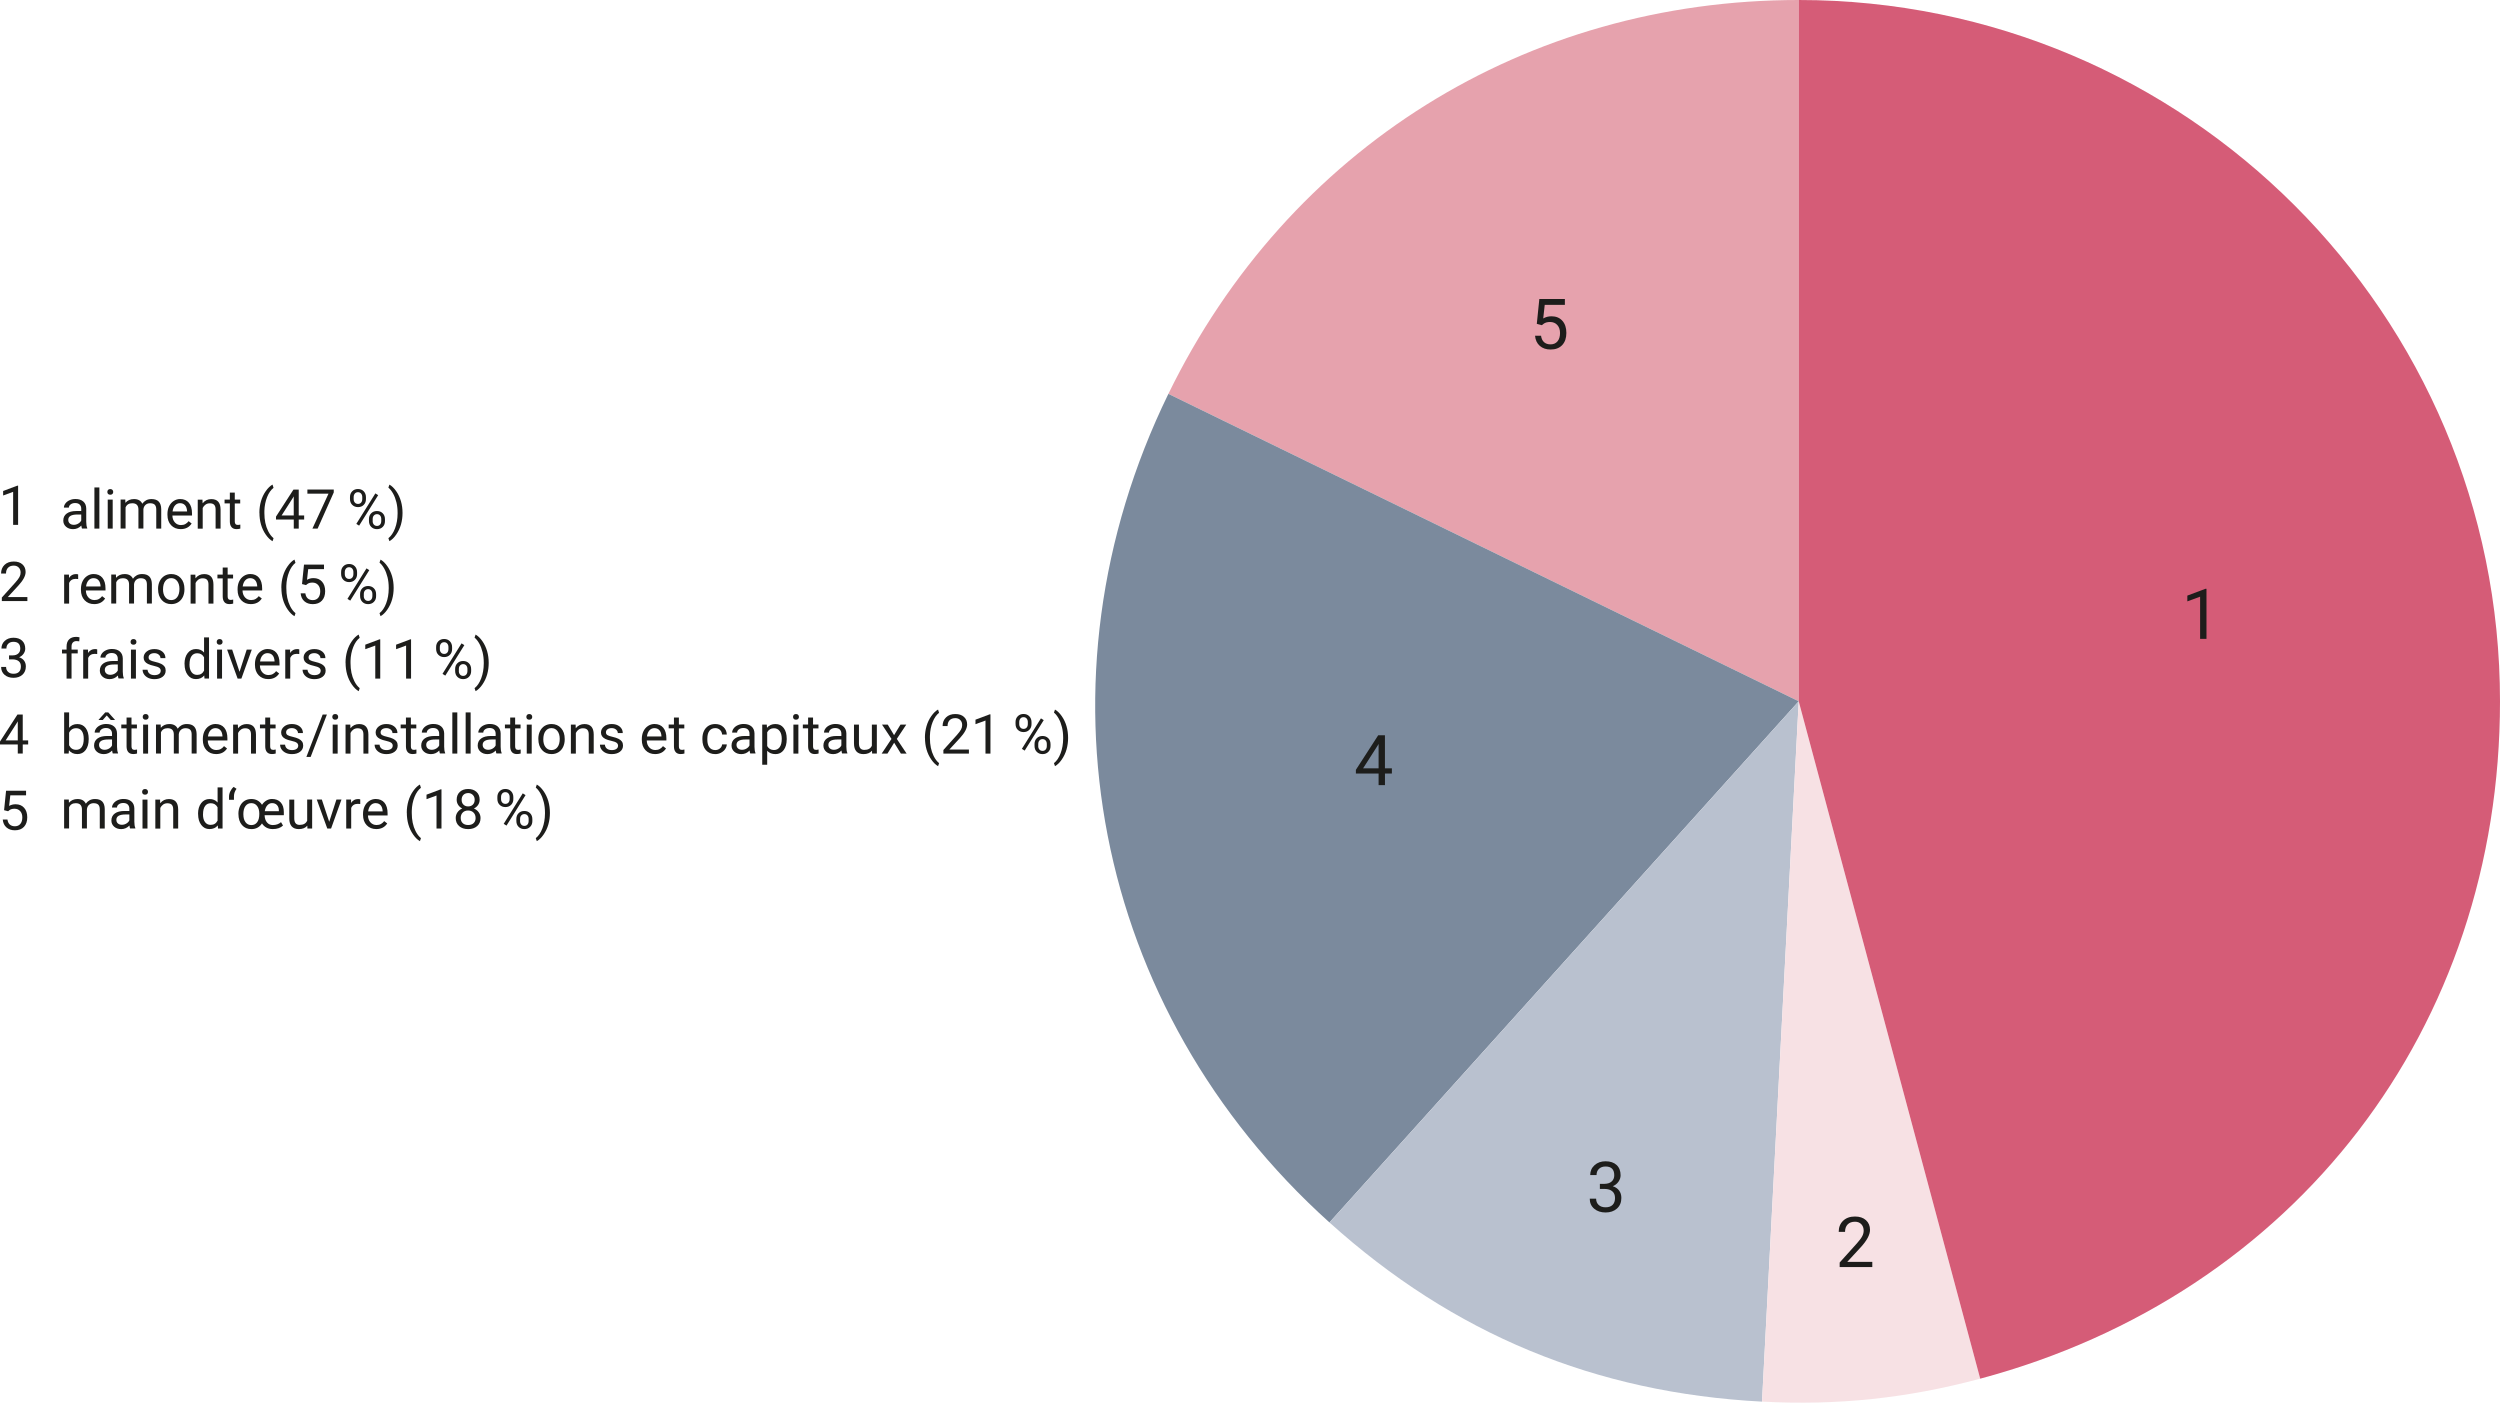<?xml version="1.0" encoding="UTF-8"?>
<svg id="Ebene_1" xmlns="http://www.w3.org/2000/svg" viewBox="0 0 820.13 460.15">
  <defs>
    <style>
      .cls-1 {
        fill: #b9c1cf;
      }

      .cls-2 {
        fill: #1d1d1b;
      }

      .cls-3 {
        fill: #7b8a9d;
      }

      .cls-4 {
        fill: #f7e1e4;
      }

      .cls-5 {
        fill: none;
      }

      .cls-6 {
        fill: #e6a2ad;
      }

      .cls-7 {
        fill: #d55c77;
      }
    </style>
  </defs>
  <g>
    <path class="cls-6" d="M590.07,230.06l-206.78-100.85C422.56,48.7,500.49,0,590.07,0v230.06Z"/>
    <path class="cls-3" d="M590.07,230.06l-153.94,170.97c-77.71-69.97-98.68-177.83-52.84-271.82l206.78,100.85Z"/>
    <path class="cls-1" d="M590.07,230.06l-12.04,229.75c-54.69-2.87-101.2-22.13-141.9-58.78l153.94-170.97Z"/>
    <path class="cls-4" d="M590.07,230.06l59.54,222.22c-24.06,6.45-46.72,8.83-71.58,7.52l12.04-229.75Z"/>
    <path class="cls-7" d="M590.07,230.06V0c127.06,0,230.06,103,230.06,230.06,0,107.11-67.06,194.5-170.52,222.22l-59.54-222.22Z"/>
  </g>
  <path class="cls-2" d="M5.94,172.19h-1.63v-10.84l-3.28,1.2v-1.48l4.66-1.75h.25v12.86Z"/>
  <path class="cls-2" d="M8.98,197.19H.6v-1.17l4.43-4.92c.66-.74,1.11-1.35,1.36-1.82.25-.46.37-.95.37-1.45,0-.67-.2-1.22-.61-1.64s-.94-.64-1.62-.64c-.81,0-1.44.23-1.89.69-.45.46-.67,1.1-.67,1.92H.35c0-1.18.38-2.13,1.14-2.86s1.77-1.09,3.05-1.09c1.19,0,2.13.31,2.82.94.69.62,1.04,1.46,1.04,2.49,0,1.26-.8,2.76-2.41,4.5l-3.43,3.72h6.42v1.33Z"/>
  <path class="cls-2" d="M2.96,215h1.22c.77-.01,1.37-.21,1.81-.61s.66-.92.66-1.59c0-1.5-.75-2.25-2.24-2.25-.7,0-1.26.2-1.68.6-.42.4-.63.93-.63,1.6H.47c0-1.01.37-1.86,1.11-2.53.74-.67,1.68-1.01,2.83-1.01,1.21,0,2.15.32,2.84.96s1.03,1.53,1.03,2.66c0,.56-.18,1.1-.54,1.62s-.85.91-1.47,1.17c.7.22,1.25.59,1.63,1.11s.58,1.15.58,1.89c0,1.15-.38,2.06-1.12,2.73s-1.73,1.01-2.93,1.01-2.18-.33-2.93-.98-1.13-1.51-1.13-2.58h1.63c0,.67.22,1.21.66,1.62s1.03.61,1.77.61c.79,0,1.39-.21,1.8-.62s.62-1,.62-1.77-.23-1.32-.69-1.71-1.12-.6-1.98-.62h-1.22v-1.33Z"/>
  <path class="cls-2" d="M7.46,242.9h1.78v1.33h-1.78v2.97h-1.63v-2.97H0v-.96l5.73-8.87h1.73v8.5ZM1.85,242.9h3.98v-6.28l-.19.35-3.79,5.92Z"/>
  <path class="cls-2" d="M1.34,265.78l.65-6.38h6.56v1.5H3.38l-.39,3.49c.63-.37,1.34-.55,2.14-.55,1.17,0,2.09.39,2.78,1.16.69.77,1.03,1.81,1.03,3.12s-.36,2.36-1.07,3.12c-.71.76-1.71,1.14-2.98,1.14-1.13,0-2.05-.31-2.77-.94s-1.12-1.49-1.22-2.6h1.54c.1.73.36,1.29.78,1.66s.98.56,1.67.56c.76,0,1.35-.26,1.78-.77s.65-1.23.65-2.14c0-.86-.23-1.54-.7-2.06-.47-.52-1.09-.78-1.86-.78-.71,0-1.27.16-1.67.47l-.43.35-1.3-.33Z"/>
  <path class="cls-2" d="M723.84,209.59h-2.09v-13.85l-4.19,1.54v-1.89l5.95-2.24h.33v16.43Z"/>
  <path class="cls-2" d="M614.22,415.66h-10.71v-1.49l5.66-6.29c.84-.95,1.42-1.72,1.73-2.32.32-.6.48-1.21.48-1.85,0-.85-.26-1.55-.77-2.1-.52-.55-1.21-.82-2.07-.82-1.03,0-1.84.29-2.41.88-.57.59-.86,1.41-.86,2.45h-2.08c0-1.5.48-2.72,1.45-3.65.97-.93,2.27-1.39,3.89-1.39,1.52,0,2.72.4,3.6,1.2.88.8,1.33,1.86,1.33,3.18,0,1.61-1.03,3.53-3.08,5.75l-4.38,4.75h8.21v1.7Z"/>
  <path class="cls-2" d="M524.85,388.36h1.56c.98-.02,1.75-.27,2.31-.78.56-.5.84-1.18.84-2.03,0-1.92-.95-2.88-2.86-2.88-.9,0-1.62.26-2.15.77-.54.51-.8,1.19-.8,2.04h-2.08c0-1.3.47-2.37,1.42-3.23.95-.86,2.15-1.29,3.61-1.29,1.54,0,2.75.41,3.63,1.22.88.82,1.31,1.95,1.31,3.4,0,.71-.23,1.4-.69,2.07-.46.67-1.09,1.16-1.88,1.49.9.29,1.59.76,2.08,1.42.49.66.74,1.46.74,2.42,0,1.47-.48,2.63-1.44,3.49-.96.86-2.21,1.29-3.74,1.29s-2.78-.42-3.75-1.25-1.44-1.93-1.44-3.29h2.09c0,.86.28,1.55.84,2.07.56.52,1.31.77,2.26.77,1,0,1.77-.26,2.3-.79.53-.52.8-1.28.8-2.26s-.29-1.68-.88-2.19c-.58-.51-1.43-.77-2.53-.79h-1.56v-1.7Z"/>
  <path class="cls-2" d="M454.34,252.06h2.27v1.7h-2.27v3.8h-2.09v-3.8h-7.45v-1.22l7.32-11.33h2.21v10.86ZM447.16,252.06h5.09v-8.02l-.25.45-4.84,7.57Z"/>
  <path class="cls-2" d="M504.15,106.24l.83-8.15h8.38v1.92h-6.61l-.49,4.46c.8-.47,1.71-.71,2.73-.71,1.49,0,2.67.49,3.55,1.48.88.98,1.31,2.31,1.31,3.99s-.46,3.01-1.37,3.98c-.91.97-2.18,1.45-3.81,1.45-1.45,0-2.62-.4-3.54-1.2-.91-.8-1.43-1.91-1.56-3.32h1.97c.13.94.46,1.64,1,2.12s1.25.71,2.13.71c.97,0,1.72-.33,2.27-.99.55-.66.83-1.57.83-2.73,0-1.09-.3-1.97-.89-2.63-.6-.66-1.39-.99-2.38-.99-.91,0-1.62.2-2.13.6l-.55.45-1.66-.43Z"/>
  <g>
    <rect class="cls-5" x="19.81" y="159.91" width="338.38" height="148.88"/>
    <path class="cls-2" d="M26.91,173.41c-.09-.19-.17-.52-.23-1-.76.79-1.66,1.18-2.71,1.18-.94,0-1.71-.27-2.31-.8s-.9-1.2-.9-2.02c0-.99.38-1.76,1.13-2.31s1.81-.82,3.18-.82h1.58v-.75c0-.57-.17-1.02-.51-1.36s-.84-.51-1.5-.51c-.58,0-1.07.15-1.46.44s-.59.65-.59,1.06h-1.63c0-.47.17-.93.51-1.38s.79-.79,1.37-1.05,1.21-.39,1.9-.39c1.1,0,1.95.27,2.58.82s.94,1.3.97,2.26v4.38c0,.87.11,1.57.33,2.08v.14h-1.71ZM24.21,172.17c.51,0,.99-.13,1.45-.4s.79-.61.99-1.03v-1.95h-1.27c-1.99,0-2.99.58-2.99,1.75,0,.51.17.91.51,1.2s.78.43,1.31.43Z"/>
    <path class="cls-2" d="M32.6,173.41h-1.63v-13.5h1.63v13.5Z"/>
    <path class="cls-2" d="M35.21,161.38c0-.26.08-.49.24-.67s.4-.27.72-.27.56.09.72.27.25.4.25.67-.08.48-.25.66-.4.26-.72.26-.56-.09-.72-.26-.24-.4-.24-.66ZM36.97,173.41h-1.63v-9.51h1.63v9.51Z"/>
    <path class="cls-2" d="M41.1,163.9l.04,1.05c.7-.82,1.64-1.23,2.82-1.23,1.33,0,2.24.51,2.72,1.53.32-.46.73-.83,1.23-1.11s1.11-.42,1.8-.42c2.09,0,3.15,1.1,3.18,3.31v6.37h-1.63v-6.28c0-.68-.16-1.19-.47-1.52s-.83-.51-1.56-.51c-.6,0-1.1.18-1.5.54s-.63.85-.69,1.45v6.31h-1.63v-6.23c0-1.38-.68-2.07-2.03-2.07-1.07,0-1.8.45-2.19,1.36v6.94h-1.63v-9.51h1.54Z"/>
    <path class="cls-2" d="M59.29,173.58c-1.29,0-2.34-.42-3.15-1.27s-1.21-1.98-1.21-3.4v-.3c0-.94.18-1.79.54-2.53s.86-1.32,1.51-1.74,1.35-.63,2.1-.63c1.24,0,2.2.41,2.88,1.22s1.03,1.98,1.03,3.5v.68h-6.44c.02.94.3,1.69.82,2.27s1.19.87,2,.87c.57,0,1.06-.12,1.46-.35s.75-.54,1.05-.93l.99.77c-.8,1.22-1.99,1.84-3.59,1.84ZM59.09,165.06c-.66,0-1.21.24-1.65.72s-.72,1.15-.83,2.01h4.76v-.12c-.05-.83-.27-1.47-.67-1.92s-.94-.68-1.62-.68Z"/>
    <path class="cls-2" d="M66.42,163.9l.05,1.2c.73-.91,1.68-1.37,2.85-1.37,2.01,0,3.02,1.13,3.04,3.4v6.28h-1.63v-6.29c0-.69-.16-1.19-.47-1.52s-.79-.49-1.44-.49c-.53,0-.99.14-1.39.42s-.71.65-.93,1.11v6.78h-1.63v-9.51h1.54Z"/>
    <path class="cls-2" d="M77.02,161.6v2.3h1.78v1.26h-1.78v5.9c0,.38.08.67.24.86.16.19.43.29.81.29.19,0,.45-.04.77-.11v1.31c-.43.12-.84.17-1.25.17-.73,0-1.27-.22-1.64-.66s-.55-1.06-.55-1.87v-5.9h-1.73v-1.26h1.73v-2.3h1.63Z"/>
    <path class="cls-2" d="M85.09,168.21c0-1.32.18-2.6.53-3.81s.88-2.33,1.59-3.32,1.43-1.7,2.19-2.11l.33,1.07c-.86.66-1.56,1.66-2.1,3.01s-.85,2.86-.9,4.53v.75c0,2.26.4,4.22,1.23,5.89.5,1,1.09,1.78,1.78,2.34l-.33.99c-.78-.43-1.52-1.16-2.23-2.18-1.38-1.99-2.07-4.37-2.07-7.15Z"/>
    <path class="cls-2" d="M98,169.11h1.78v1.33h-1.78v2.97h-1.63v-2.97h-5.83v-.96l5.73-8.87h1.73v8.5ZM92.38,169.11h3.98v-6.28l-.19.35-3.79,5.92Z"/>
    <path class="cls-2" d="M109.5,161.52l-5.3,11.88h-1.71l5.28-11.46h-6.93v-1.34h8.65v.91Z"/>
    <path class="cls-2" d="M114.81,163.07c0-.77.24-1.4.73-1.9s1.12-.75,1.89-.75,1.41.25,1.89.75.73,1.15.73,1.95v.62c0,.77-.24,1.4-.73,1.89s-1.11.73-1.87.73-1.39-.24-1.89-.73-.75-1.14-.75-1.96v-.62ZM116.02,163.74c0,.46.13.84.39,1.13.26.3.6.44,1.04.44s.75-.14,1.01-.43c.25-.29.38-.68.38-1.18v-.64c0-.46-.13-.84-.38-1.14-.25-.3-.59-.45-1.03-.45s-.78.15-1.03.45c-.25.3-.38.69-.38,1.17v.64ZM117.81,172.44l-.92-.58,6.25-10,.92.58-6.25,10ZM121.04,170.27c0-.77.24-1.4.73-1.89s1.12-.74,1.89-.74,1.4.25,1.89.74.74,1.15.74,1.96v.62c0,.77-.24,1.4-.73,1.89s-1.11.74-1.88.74-1.39-.24-1.89-.73-.75-1.14-.75-1.96v-.63ZM122.25,170.95c0,.46.13.84.39,1.14.26.3.6.44,1.04.44s.76-.15,1.01-.44.38-.69.38-1.19v-.65c0-.46-.13-.84-.38-1.14-.25-.29-.6-.44-1.02-.44s-.75.15-1.02.44-.39.68-.39,1.18v.65Z"/>
    <path class="cls-2" d="M132.05,168.3c0,1.31-.17,2.56-.51,3.76s-.87,2.3-1.57,3.32-1.45,1.73-2.22,2.16l-.34-.99c.9-.69,1.63-1.77,2.18-3.22s.83-3.07.84-4.85v-.28c0-1.23-.13-2.37-.39-3.43s-.62-2.01-1.08-2.84-.98-1.49-1.55-1.96l.34-.99c.77.43,1.51,1.14,2.21,2.14s1.22,2.11,1.57,3.31.52,2.5.52,3.88Z"/>
    <path class="cls-2" d="M25.64,189.96c-.25-.04-.51-.06-.8-.06-1.07,0-1.79.45-2.17,1.36v6.75h-1.63v-9.51h1.58l.03,1.1c.53-.85,1.29-1.27,2.27-1.27.32,0,.56.04.72.12v1.51Z"/>
    <path class="cls-2" d="M30.91,198.18c-1.29,0-2.34-.42-3.15-1.27s-1.21-1.98-1.21-3.4v-.3c0-.94.18-1.79.54-2.53s.86-1.32,1.51-1.74,1.35-.63,2.1-.63c1.24,0,2.2.41,2.88,1.22s1.03,1.98,1.03,3.5v.68h-6.44c.02.94.3,1.69.82,2.27s1.19.87,2,.87c.57,0,1.06-.12,1.46-.35s.75-.54,1.05-.93l.99.77c-.8,1.22-1.99,1.84-3.59,1.84ZM30.71,189.66c-.66,0-1.21.24-1.65.72s-.72,1.15-.83,2.01h4.76v-.12c-.05-.83-.27-1.47-.67-1.92s-.94-.68-1.62-.68Z"/>
    <path class="cls-2" d="M38.03,188.5l.04,1.05c.7-.82,1.64-1.23,2.82-1.23,1.33,0,2.24.51,2.72,1.53.32-.46.73-.83,1.23-1.11s1.11-.42,1.8-.42c2.09,0,3.15,1.1,3.18,3.31v6.37h-1.63v-6.28c0-.68-.16-1.19-.47-1.52s-.83-.51-1.56-.51c-.6,0-1.1.18-1.5.54s-.63.85-.69,1.45v6.31h-1.63v-6.23c0-1.38-.68-2.07-2.03-2.07-1.07,0-1.8.45-2.19,1.36v6.94h-1.63v-9.51h1.54Z"/>
    <path class="cls-2" d="M51.85,193.16c0-.93.18-1.77.55-2.51s.88-1.32,1.53-1.72,1.4-.61,2.24-.61c1.29,0,2.34.45,3.14,1.34s1.2,2.09,1.2,3.58v.11c0,.93-.18,1.76-.53,2.49s-.86,1.31-1.52,1.72-1.42.62-2.27.62c-1.29,0-2.33-.45-3.13-1.34s-1.2-2.08-1.2-3.56v-.11ZM53.48,193.36c0,1.05.24,1.9.73,2.54s1.14.96,1.96.96,1.48-.32,1.97-.97.73-1.55.73-2.72c0-1.04-.25-1.89-.74-2.54s-1.15-.97-1.97-.97-1.45.32-1.94.96-.74,1.55-.74,2.74Z"/>
    <path class="cls-2" d="M64.08,188.5l.05,1.2c.73-.91,1.68-1.37,2.85-1.37,2.01,0,3.02,1.13,3.04,3.4v6.28h-1.63v-6.29c0-.69-.16-1.19-.47-1.52s-.79-.49-1.44-.49c-.53,0-.99.14-1.39.42s-.71.65-.93,1.11v6.78h-1.63v-9.51h1.54Z"/>
    <path class="cls-2" d="M74.68,186.2v2.3h1.78v1.26h-1.78v5.9c0,.38.08.67.24.86.16.19.43.29.81.29.19,0,.45-.04.77-.11v1.31c-.43.12-.84.17-1.25.17-.73,0-1.27-.22-1.64-.66s-.55-1.06-.55-1.87v-5.9h-1.73v-1.26h1.73v-2.3h1.63Z"/>
    <path class="cls-2" d="M82.3,198.18c-1.29,0-2.34-.42-3.15-1.27s-1.21-1.98-1.21-3.4v-.3c0-.94.18-1.79.54-2.53s.86-1.32,1.51-1.74,1.35-.63,2.1-.63c1.24,0,2.2.41,2.88,1.22s1.03,1.98,1.03,3.5v.68h-6.44c.02.94.3,1.69.82,2.27s1.19.87,2,.87c.57,0,1.06-.12,1.46-.35s.75-.54,1.05-.93l.99.77c-.8,1.22-1.99,1.84-3.59,1.84ZM82.1,189.66c-.66,0-1.21.24-1.65.72s-.72,1.15-.83,2.01h4.76v-.12c-.05-.83-.27-1.47-.67-1.92s-.94-.68-1.62-.68Z"/>
    <path class="cls-2" d="M92.29,192.81c0-1.32.18-2.6.53-3.81s.88-2.33,1.59-3.32,1.43-1.7,2.19-2.11l.33,1.07c-.86.66-1.56,1.66-2.1,3.01s-.85,2.86-.9,4.53v.75c0,2.26.4,4.22,1.23,5.89.5,1,1.09,1.78,1.78,2.34l-.33.99c-.78-.43-1.52-1.16-2.23-2.18-1.38-1.99-2.07-4.37-2.07-7.15Z"/>
    <path class="cls-2" d="M99.08,191.59l.65-6.38h6.56v1.5h-5.18l-.39,3.49c.63-.37,1.34-.55,2.14-.55,1.17,0,2.09.39,2.78,1.16s1.03,1.81,1.03,3.12-.36,2.36-1.07,3.12-1.71,1.14-2.98,1.14c-1.13,0-2.05-.31-2.77-.94s-1.12-1.49-1.22-2.6h1.54c.1.73.36,1.28.78,1.66s.98.56,1.67.56c.76,0,1.35-.26,1.78-.77s.65-1.23.65-2.14c0-.86-.23-1.54-.7-2.06s-1.09-.78-1.86-.78c-.71,0-1.27.16-1.67.47l-.43.35-1.3-.33Z"/>
    <path class="cls-2" d="M111.9,187.67c0-.77.24-1.4.73-1.9s1.12-.75,1.89-.75,1.41.25,1.89.75.73,1.15.73,1.95v.62c0,.77-.24,1.4-.73,1.89s-1.11.73-1.87.73-1.39-.24-1.89-.73-.75-1.14-.75-1.96v-.62ZM113.11,188.35c0,.46.13.84.39,1.13.26.3.6.44,1.04.44s.75-.14,1.01-.43c.25-.29.38-.68.38-1.18v-.64c0-.46-.13-.84-.38-1.14-.25-.3-.59-.45-1.03-.45s-.78.15-1.03.45c-.25.3-.38.69-.38,1.17v.64ZM114.9,197.04l-.92-.58,6.25-10,.92.58-6.25,10ZM118.13,194.87c0-.77.24-1.4.73-1.89s1.12-.74,1.89-.74,1.4.25,1.89.74.74,1.15.74,1.96v.62c0,.77-.24,1.4-.73,1.89s-1.11.74-1.88.74-1.39-.24-1.89-.73-.75-1.14-.75-1.96v-.63ZM119.34,195.55c0,.46.13.84.39,1.14.26.3.6.44,1.04.44s.76-.15,1.01-.44.38-.69.38-1.19v-.65c0-.46-.13-.84-.38-1.14-.25-.29-.6-.44-1.02-.44s-.75.15-1.02.44-.39.68-.39,1.18v.65Z"/>
    <path class="cls-2" d="M129.14,192.9c0,1.31-.17,2.56-.51,3.76s-.87,2.3-1.57,3.32-1.45,1.73-2.22,2.16l-.34-.99c.9-.69,1.63-1.77,2.18-3.22s.83-3.07.84-4.85v-.28c0-1.23-.13-2.37-.39-3.43s-.62-2.01-1.08-2.84-.98-1.49-1.55-1.96l.34-.99c.77.43,1.51,1.14,2.21,2.14s1.22,2.11,1.57,3.31.52,2.5.52,3.88Z"/>
    <path class="cls-2" d="M21.84,222.61v-8.25h-1.5v-1.26h1.5v-.98c0-1.02.27-1.81.82-2.36s1.32-.83,2.31-.83c.38,0,.75.05,1.12.15l-.09,1.31c-.28-.05-.57-.08-.88-.08-.53,0-.93.15-1.22.46s-.43.75-.43,1.33v1h2.03v1.26h-2.03v8.25h-1.63Z"/>
    <path class="cls-2" d="M31.89,214.56c-.25-.04-.51-.06-.8-.06-1.07,0-1.79.45-2.17,1.36v6.75h-1.63v-9.51h1.58l.03,1.1c.53-.85,1.29-1.27,2.27-1.27.32,0,.56.04.72.12v1.51Z"/>
    <path class="cls-2" d="M38.9,222.61c-.09-.19-.17-.52-.23-1-.76.79-1.66,1.18-2.71,1.18-.94,0-1.71-.27-2.31-.8s-.9-1.2-.9-2.02c0-.99.38-1.76,1.13-2.31s1.81-.82,3.18-.82h1.58v-.75c0-.57-.17-1.02-.51-1.36s-.84-.51-1.5-.51c-.58,0-1.07.15-1.46.44s-.59.65-.59,1.06h-1.63c0-.47.17-.93.51-1.38s.79-.79,1.37-1.05,1.21-.39,1.9-.39c1.1,0,1.95.27,2.58.82s.94,1.3.97,2.26v4.38c0,.87.11,1.57.33,2.08v.14h-1.71ZM36.2,221.37c.51,0,.99-.13,1.45-.4s.79-.61.99-1.03v-1.95h-1.27c-1.99,0-2.99.58-2.99,1.75,0,.51.17.91.51,1.2s.78.43,1.31.43Z"/>
    <path class="cls-2" d="M42.83,210.58c0-.26.08-.49.24-.67s.4-.27.72-.27.56.09.72.27.25.4.25.67-.08.48-.25.66-.4.26-.72.26-.56-.09-.72-.26-.24-.4-.24-.66ZM44.59,222.61h-1.63v-9.51h1.63v9.51Z"/>
    <path class="cls-2" d="M52.73,220.09c0-.44-.17-.78-.5-1.02s-.91-.45-1.73-.63-1.48-.39-1.96-.63-.84-.54-1.07-.88-.35-.74-.35-1.21c0-.78.33-1.44.99-1.98s1.5-.81,2.53-.81c1.08,0,1.95.28,2.62.83s1.01,1.27,1.01,2.14h-1.63c0-.45-.19-.83-.57-1.15s-.85-.48-1.43-.48-1.05.13-1.39.39-.5.59-.5,1.01c0,.39.16.69.47.89s.87.39,1.68.57,1.47.4,1.97.65.88.56,1.12.91.36.79.36,1.3c0,.85-.34,1.53-1.02,2.04s-1.56.77-2.65.77c-.76,0-1.44-.13-2.02-.4s-1.04-.65-1.38-1.13-.5-1.01-.5-1.57h1.63c.03.54.25.98.65,1.3s.94.48,1.61.48c.62,0,1.11-.12,1.48-.37s.56-.58.56-1Z"/>
    <path class="cls-2" d="M60.53,217.77c0-1.46.35-2.63,1.04-3.52s1.6-1.33,2.72-1.33,2,.38,2.65,1.14v-4.96h1.63v13.5h-1.49l-.08-1.02c-.65.8-1.56,1.2-2.72,1.2s-2-.45-2.69-1.35-1.04-2.08-1.04-3.53v-.12ZM62.16,217.96c0,1.08.22,1.92.67,2.53s1.06.91,1.85.91c1.03,0,1.78-.46,2.26-1.39v-4.37c-.49-.9-1.23-1.34-2.24-1.34-.8,0-1.42.31-1.86.92s-.67,1.53-.67,2.73Z"/>
    <path class="cls-2" d="M71.09,210.58c0-.26.08-.49.24-.67s.4-.27.72-.27.56.09.72.27.25.4.25.67-.08.48-.25.66-.4.26-.72.26-.56-.09-.72-.26-.24-.4-.24-.66ZM72.84,222.61h-1.63v-9.51h1.63v9.51Z"/>
    <path class="cls-2" d="M78.58,220.4l2.36-7.3h1.66l-3.41,9.51h-1.24l-3.45-9.51h1.66l2.42,7.3Z"/>
    <path class="cls-2" d="M88,222.78c-1.29,0-2.34-.42-3.15-1.27s-1.21-1.98-1.21-3.4v-.3c0-.94.18-1.79.54-2.53s.86-1.32,1.51-1.74,1.35-.63,2.1-.63c1.24,0,2.2.41,2.88,1.22s1.03,1.98,1.03,3.5v.68h-6.44c.02.94.3,1.69.82,2.27s1.19.87,2,.87c.57,0,1.06-.12,1.46-.35s.75-.54,1.05-.93l.99.77c-.8,1.22-1.99,1.84-3.59,1.84ZM87.79,214.26c-.66,0-1.21.24-1.65.72s-.72,1.15-.83,2.01h4.76v-.12c-.05-.83-.27-1.47-.67-1.92s-.94-.68-1.62-.68Z"/>
    <path class="cls-2" d="M98.18,214.56c-.25-.04-.51-.06-.8-.06-1.07,0-1.79.45-2.17,1.36v6.75h-1.63v-9.51h1.58l.03,1.1c.53-.85,1.29-1.27,2.27-1.27.32,0,.56.04.72.12v1.51Z"/>
    <path class="cls-2" d="M105.21,220.09c0-.44-.17-.78-.5-1.02s-.91-.45-1.73-.63-1.48-.39-1.96-.63-.84-.54-1.07-.88-.35-.74-.35-1.21c0-.78.33-1.44.99-1.98s1.5-.81,2.53-.81c1.08,0,1.95.28,2.62.83s1.01,1.27,1.01,2.14h-1.63c0-.45-.19-.83-.57-1.15s-.85-.48-1.43-.48-1.05.13-1.39.39-.5.59-.5,1.01c0,.39.16.69.47.89s.87.39,1.68.57,1.47.4,1.97.65.88.56,1.12.91.36.79.36,1.3c0,.85-.34,1.53-1.02,2.04s-1.56.77-2.65.77c-.76,0-1.44-.13-2.02-.4s-1.04-.65-1.38-1.13-.5-1.01-.5-1.57h1.63c.03.54.25.98.65,1.3s.94.48,1.61.48c.62,0,1.11-.12,1.48-.37s.56-.58.56-1Z"/>
    <path class="cls-2" d="M113.35,217.41c0-1.32.18-2.6.53-3.81s.88-2.33,1.59-3.32,1.43-1.7,2.19-2.11l.33,1.07c-.86.66-1.56,1.66-2.1,3.01s-.85,2.86-.9,4.53v.75c0,2.26.4,4.22,1.23,5.89.5,1,1.09,1.78,1.78,2.34l-.33.99c-.78-.43-1.52-1.16-2.23-2.18-1.38-1.99-2.07-4.37-2.07-7.15Z"/>
    <path class="cls-2" d="M124.74,222.61h-1.63v-10.84l-3.28,1.2v-1.48l4.66-1.75h.25v12.86Z"/>
    <path class="cls-2" d="M134.85,222.61h-1.63v-10.84l-3.28,1.2v-1.48l4.66-1.75h.25v12.86Z"/>
    <path class="cls-2" d="M143.07,212.27c0-.77.24-1.4.73-1.9s1.12-.75,1.89-.75,1.41.25,1.89.75.73,1.15.73,1.95v.62c0,.77-.24,1.4-.73,1.89s-1.11.73-1.87.73-1.39-.24-1.89-.73-.75-1.14-.75-1.96v-.62ZM144.29,212.95c0,.46.13.84.39,1.13.26.3.6.44,1.04.44s.75-.14,1.01-.43c.25-.29.38-.68.38-1.18v-.64c0-.46-.13-.84-.38-1.14-.25-.3-.59-.45-1.03-.45s-.78.15-1.03.45c-.25.3-.38.69-.38,1.17v.64ZM146.08,221.64l-.92-.58,6.25-10,.92.58-6.25,10ZM149.31,219.47c0-.77.24-1.4.73-1.89s1.12-.74,1.89-.74,1.4.25,1.89.74.74,1.15.74,1.96v.62c0,.77-.24,1.4-.73,1.89s-1.11.74-1.88.74-1.39-.24-1.89-.73-.75-1.14-.75-1.96v-.63ZM150.52,220.15c0,.46.13.84.39,1.14.26.3.6.44,1.04.44s.76-.15,1.01-.44.38-.69.38-1.19v-.65c0-.46-.13-.84-.38-1.14-.25-.29-.6-.44-1.02-.44s-.75.15-1.02.44-.39.68-.39,1.18v.65Z"/>
    <path class="cls-2" d="M160.32,217.5c0,1.31-.17,2.56-.51,3.76s-.87,2.3-1.57,3.32-1.45,1.73-2.22,2.16l-.34-.99c.9-.69,1.63-1.77,2.18-3.22s.83-3.07.84-4.85v-.28c0-1.23-.13-2.37-.39-3.43s-.62-2.01-1.08-2.84-.98-1.49-1.55-1.96l.34-.99c.77.43,1.51,1.14,2.21,2.14s1.22,2.11,1.57,3.31.52,2.5.52,3.88Z"/>
    <path class="cls-2" d="M29.09,242.56c0,1.45-.33,2.62-1,3.5s-1.56,1.32-2.69,1.32c-1.2,0-2.13-.42-2.79-1.27l-.08,1.1h-1.49v-13.5h1.63v5.04c.66-.81,1.56-1.22,2.72-1.22s2.06.44,2.72,1.31.99,2.07.99,3.59v.14ZM27.47,242.37c0-1.11-.21-1.96-.64-2.57s-1.04-.91-1.85-.91c-1.07,0-1.84.5-2.31,1.49v4.11c.5,1,1.27,1.49,2.33,1.49.78,0,1.39-.3,1.82-.91s.65-1.51.65-2.72Z"/>
    <path class="cls-2" d="M37.01,247.21c-.09-.19-.17-.52-.23-1-.76.79-1.66,1.18-2.71,1.18-.94,0-1.71-.27-2.31-.8s-.9-1.2-.9-2.02c0-.99.38-1.76,1.13-2.31s1.81-.82,3.18-.82h1.58v-.75c0-.57-.17-1.02-.51-1.36s-.84-.51-1.5-.51c-.58,0-1.07.15-1.46.44s-.59.65-.59,1.06h-1.63c0-.47.17-.93.51-1.38s.79-.79,1.37-1.05,1.21-.39,1.9-.39c1.1,0,1.95.27,2.58.82s.94,1.3.97,2.26v4.38c0,.87.11,1.57.33,2.08v.14h-1.71ZM37.68,236.11v.09h-1.34s-1.32-1.49-1.32-1.49l-1.31,1.49h-1.34v-.11l2.16-2.39h.98l2.17,2.4ZM34.31,245.97c.51,0,.99-.13,1.45-.4s.79-.61.99-1.03v-1.95h-1.27c-1.99,0-2.99.58-2.99,1.75,0,.51.17.91.51,1.2s.78.43,1.31.43Z"/>
    <path class="cls-2" d="M43.14,235.39v2.3h1.78v1.26h-1.78v5.9c0,.38.08.67.24.86.16.19.43.29.81.29.19,0,.45-.04.77-.11v1.31c-.43.12-.84.17-1.25.17-.73,0-1.27-.22-1.64-.66s-.55-1.06-.55-1.87v-5.9h-1.73v-1.26h1.73v-2.3h1.63Z"/>
    <path class="cls-2" d="M46.82,235.18c0-.26.08-.49.24-.67s.4-.27.72-.27.56.09.72.27.25.4.25.67-.08.48-.25.66-.4.26-.72.26-.56-.09-.72-.26-.24-.4-.24-.66ZM48.58,247.21h-1.63v-9.51h1.63v9.51Z"/>
    <path class="cls-2" d="M52.71,237.7l.04,1.05c.7-.82,1.64-1.23,2.82-1.23,1.33,0,2.24.51,2.72,1.53.32-.46.73-.83,1.23-1.11s1.11-.42,1.8-.42c2.09,0,3.15,1.1,3.18,3.31v6.37h-1.63v-6.28c0-.68-.16-1.19-.47-1.52s-.83-.51-1.56-.51c-.6,0-1.1.18-1.5.54s-.63.85-.69,1.45v6.31h-1.63v-6.23c0-1.38-.68-2.07-2.03-2.07-1.07,0-1.8.45-2.19,1.36v6.94h-1.63v-9.51h1.54Z"/>
    <path class="cls-2" d="M70.9,247.38c-1.29,0-2.34-.42-3.15-1.27s-1.21-1.98-1.21-3.4v-.3c0-.94.18-1.79.54-2.53s.86-1.32,1.51-1.74,1.35-.63,2.1-.63c1.24,0,2.2.41,2.88,1.22s1.03,1.98,1.03,3.5v.68h-6.44c.02.94.3,1.69.82,2.27s1.19.87,2,.87c.57,0,1.06-.12,1.46-.35s.75-.54,1.05-.93l.99.77c-.8,1.22-1.99,1.84-3.59,1.84ZM70.7,238.86c-.66,0-1.21.24-1.65.72s-.72,1.15-.83,2.01h4.76v-.12c-.05-.83-.27-1.47-.67-1.92s-.94-.68-1.62-.68Z"/>
    <path class="cls-2" d="M78.03,237.7l.05,1.2c.73-.91,1.68-1.37,2.85-1.37,2.01,0,3.02,1.13,3.04,3.4v6.28h-1.63v-6.29c0-.69-.16-1.19-.47-1.52s-.79-.49-1.44-.49c-.53,0-.99.14-1.39.42s-.71.65-.93,1.11v6.78h-1.63v-9.51h1.54Z"/>
    <path class="cls-2" d="M88.63,235.39v2.3h1.78v1.26h-1.78v5.9c0,.38.08.67.24.86.16.19.43.29.81.29.19,0,.45-.04.77-.11v1.31c-.43.12-.84.17-1.25.17-.73,0-1.27-.22-1.64-.66s-.55-1.06-.55-1.87v-5.9h-1.73v-1.26h1.73v-2.3h1.63Z"/>
    <path class="cls-2" d="M97.84,244.68c0-.44-.17-.78-.5-1.02s-.91-.45-1.73-.63-1.48-.39-1.96-.63-.84-.54-1.07-.88-.35-.74-.35-1.21c0-.78.33-1.44.99-1.98s1.5-.81,2.53-.81c1.08,0,1.95.28,2.62.83s1.01,1.27,1.01,2.14h-1.63c0-.45-.19-.83-.57-1.15s-.85-.48-1.43-.48-1.05.13-1.39.39-.5.59-.5,1.01c0,.39.16.69.47.89s.87.39,1.68.57,1.47.4,1.97.65.88.56,1.12.91.36.79.36,1.3c0,.85-.34,1.53-1.02,2.04s-1.56.77-2.65.77c-.76,0-1.44-.13-2.02-.4s-1.04-.65-1.38-1.13-.5-1.01-.5-1.57h1.63c.03.54.25.98.65,1.3s.94.48,1.61.48c.62,0,1.11-.12,1.48-.37s.56-.58.56-1Z"/>
    <path class="cls-2" d="M101.91,248.31h-1.4l5.34-13.9h1.39l-5.33,13.9Z"/>
    <path class="cls-2" d="M109.01,235.18c0-.26.08-.49.24-.67s.4-.27.72-.27.56.09.72.27.25.4.25.67-.08.48-.25.66-.4.26-.72.26-.56-.09-.72-.26-.24-.4-.24-.66ZM110.77,247.21h-1.63v-9.51h1.63v9.51Z"/>
    <path class="cls-2" d="M114.91,237.7l.05,1.2c.73-.91,1.68-1.37,2.85-1.37,2.01,0,3.02,1.13,3.04,3.4v6.28h-1.63v-6.29c0-.69-.16-1.19-.47-1.52s-.79-.49-1.44-.49c-.53,0-.99.14-1.39.42s-.71.65-.93,1.11v6.78h-1.63v-9.51h1.54Z"/>
    <path class="cls-2" d="M128.84,244.68c0-.44-.17-.78-.5-1.02s-.91-.45-1.73-.63-1.48-.39-1.96-.63-.84-.54-1.07-.88-.35-.74-.35-1.21c0-.78.33-1.44.99-1.98s1.5-.81,2.53-.81c1.08,0,1.95.28,2.62.83s1.01,1.27,1.01,2.14h-1.63c0-.45-.19-.83-.57-1.15s-.85-.48-1.43-.48-1.05.13-1.39.39-.5.59-.5,1.01c0,.39.16.69.47.89s.87.39,1.68.57,1.47.4,1.97.65.88.56,1.12.91.36.79.36,1.3c0,.85-.34,1.53-1.02,2.04s-1.56.77-2.65.77c-.76,0-1.44-.13-2.02-.4s-1.04-.65-1.38-1.13-.5-1.01-.5-1.57h1.63c.03.54.25.98.65,1.3s.94.48,1.61.48c.62,0,1.11-.12,1.48-.37s.56-.58.56-1Z"/>
    <path class="cls-2" d="M134.79,235.39v2.3h1.78v1.26h-1.78v5.9c0,.38.08.67.24.86.16.19.43.29.81.29.19,0,.45-.04.77-.11v1.31c-.43.12-.84.17-1.25.17-.73,0-1.27-.22-1.64-.66s-.55-1.06-.55-1.87v-5.9h-1.73v-1.26h1.73v-2.3h1.63Z"/>
    <path class="cls-2" d="M144.33,247.21c-.09-.19-.17-.52-.23-1-.76.79-1.66,1.18-2.71,1.18-.94,0-1.71-.27-2.31-.8s-.9-1.2-.9-2.02c0-.99.38-1.76,1.13-2.31s1.81-.82,3.18-.82h1.58v-.75c0-.57-.17-1.02-.51-1.36s-.84-.51-1.5-.51c-.58,0-1.07.15-1.46.44s-.59.65-.59,1.06h-1.63c0-.47.17-.93.51-1.38s.79-.79,1.37-1.05,1.21-.39,1.9-.39c1.1,0,1.95.27,2.58.82s.94,1.3.97,2.26v4.38c0,.87.11,1.57.33,2.08v.14h-1.71ZM141.64,245.97c.51,0,.99-.13,1.45-.4s.79-.61.99-1.03v-1.95h-1.27c-1.99,0-2.99.58-2.99,1.75,0,.51.17.91.51,1.2s.78.43,1.31.43Z"/>
    <path class="cls-2" d="M150.02,247.21h-1.63v-13.5h1.63v13.5Z"/>
    <path class="cls-2" d="M154.39,247.21h-1.63v-13.5h1.63v13.5Z"/>
    <path class="cls-2" d="M162.86,247.21c-.09-.19-.17-.52-.23-1-.76.79-1.66,1.18-2.71,1.18-.94,0-1.71-.27-2.31-.8s-.9-1.2-.9-2.02c0-.99.38-1.76,1.13-2.31s1.81-.82,3.18-.82h1.58v-.75c0-.57-.17-1.02-.51-1.36s-.84-.51-1.5-.51c-.58,0-1.07.15-1.46.44s-.59.65-.59,1.06h-1.63c0-.47.17-.93.51-1.38s.79-.79,1.37-1.05,1.21-.39,1.9-.39c1.1,0,1.95.27,2.58.82s.94,1.3.97,2.26v4.38c0,.87.11,1.57.33,2.08v.14h-1.71ZM160.16,245.97c.51,0,.99-.13,1.45-.4s.79-.61.99-1.03v-1.95h-1.27c-1.99,0-2.99.58-2.99,1.75,0,.51.17.91.51,1.2s.78.43,1.31.43Z"/>
    <path class="cls-2" d="M168.99,235.39v2.3h1.78v1.26h-1.78v5.9c0,.38.08.67.24.86.16.19.43.29.81.29.19,0,.45-.04.77-.11v1.31c-.43.12-.84.17-1.25.17-.73,0-1.27-.22-1.64-.66s-.55-1.06-.55-1.87v-5.9h-1.73v-1.26h1.73v-2.3h1.63Z"/>
    <path class="cls-2" d="M172.67,235.18c0-.26.08-.49.24-.67s.4-.27.72-.27.56.09.72.27.25.4.25.67-.08.48-.25.66-.4.26-.72.26-.56-.09-.72-.26-.24-.4-.24-.66ZM174.43,247.21h-1.63v-9.51h1.63v9.51Z"/>
    <path class="cls-2" d="M176.6,242.36c0-.93.18-1.77.55-2.51s.88-1.32,1.53-1.72,1.4-.61,2.24-.61c1.29,0,2.34.45,3.14,1.34s1.2,2.09,1.2,3.58v.11c0,.93-.18,1.76-.53,2.49s-.86,1.31-1.52,1.72-1.42.62-2.27.62c-1.29,0-2.33-.45-3.13-1.34s-1.2-2.08-1.2-3.56v-.11ZM178.23,242.56c0,1.05.24,1.9.73,2.54s1.14.96,1.96.96,1.48-.32,1.97-.97.73-1.55.73-2.72c0-1.04-.25-1.89-.74-2.54s-1.15-.97-1.97-.97-1.45.32-1.94.96-.74,1.55-.74,2.74Z"/>
    <path class="cls-2" d="M188.83,237.7l.05,1.2c.73-.91,1.68-1.37,2.85-1.37,2.01,0,3.02,1.13,3.04,3.4v6.28h-1.63v-6.29c0-.69-.16-1.19-.47-1.52s-.79-.49-1.44-.49c-.53,0-.99.14-1.39.42s-.71.65-.93,1.11v6.78h-1.63v-9.51h1.54Z"/>
    <path class="cls-2" d="M202.76,244.68c0-.44-.17-.78-.5-1.02s-.91-.45-1.73-.63-1.48-.39-1.96-.63-.84-.54-1.07-.88-.35-.74-.35-1.21c0-.78.33-1.44.99-1.98s1.5-.81,2.53-.81c1.08,0,1.95.28,2.62.83s1.01,1.27,1.01,2.14h-1.63c0-.45-.19-.83-.57-1.15s-.85-.48-1.43-.48-1.05.13-1.39.39-.5.59-.5,1.01c0,.39.16.69.47.89s.87.39,1.68.57,1.47.4,1.97.65.88.56,1.12.91.36.79.36,1.3c0,.85-.34,1.53-1.02,2.04s-1.56.77-2.65.77c-.76,0-1.44-.13-2.02-.4s-1.04-.65-1.38-1.13-.5-1.01-.5-1.57h1.63c.03.54.25.98.65,1.3s.94.48,1.61.48c.62,0,1.11-.12,1.48-.37s.56-.58.56-1Z"/>
    <path class="cls-2" d="M214.91,247.38c-1.29,0-2.34-.42-3.15-1.27s-1.21-1.98-1.21-3.4v-.3c0-.94.18-1.79.54-2.53s.86-1.32,1.51-1.74,1.35-.63,2.1-.63c1.24,0,2.2.41,2.88,1.22s1.03,1.98,1.03,3.5v.68h-6.44c.02.94.3,1.69.82,2.27s1.19.87,2,.87c.57,0,1.06-.12,1.46-.35s.75-.54,1.05-.93l.99.77c-.8,1.22-1.99,1.84-3.59,1.84ZM214.71,238.86c-.66,0-1.21.24-1.65.72s-.72,1.15-.83,2.01h4.76v-.12c-.05-.83-.27-1.47-.67-1.92s-.94-.68-1.62-.68Z"/>
    <path class="cls-2" d="M222.71,235.39v2.3h1.78v1.26h-1.78v5.9c0,.38.08.67.24.86.16.19.43.29.81.29.19,0,.45-.04.77-.11v1.31c-.43.12-.84.17-1.25.17-.73,0-1.27-.22-1.64-.66s-.55-1.06-.55-1.87v-5.9h-1.73v-1.26h1.73v-2.3h1.63Z"/>
    <path class="cls-2" d="M234.65,246.06c.58,0,1.09-.18,1.52-.53s.67-.79.72-1.32h1.54c-.03.54-.22,1.06-.56,1.56s-.81.88-1.38,1.18-1.19.44-1.83.44c-1.29,0-2.32-.43-3.09-1.3s-1.15-2.05-1.15-3.55v-.27c0-.93.17-1.75.51-2.47s.83-1.28,1.46-1.68,1.39-.6,2.25-.6c1.07,0,1.95.32,2.66.96s1.08,1.47,1.13,2.49h-1.54c-.05-.62-.28-1.12-.7-1.52s-.94-.59-1.55-.59c-.83,0-1.47.3-1.92.89s-.68,1.45-.68,2.58v.31c0,1.1.23,1.94.68,2.53s1.1.89,1.93.89Z"/>
    <path class="cls-2" d="M246.13,247.21c-.09-.19-.17-.52-.23-1-.76.79-1.66,1.18-2.71,1.18-.94,0-1.71-.27-2.31-.8s-.9-1.2-.9-2.02c0-.99.38-1.76,1.13-2.31s1.81-.82,3.18-.82h1.58v-.75c0-.57-.17-1.02-.51-1.36s-.84-.51-1.5-.51c-.58,0-1.07.15-1.46.44s-.59.65-.59,1.06h-1.63c0-.47.17-.93.51-1.38s.79-.79,1.37-1.05,1.21-.39,1.9-.39c1.1,0,1.95.27,2.58.82s.94,1.3.97,2.26v4.38c0,.87.11,1.57.33,2.08v.14h-1.71ZM243.43,245.97c.51,0,.99-.13,1.45-.4s.79-.61.99-1.03v-1.95h-1.27c-1.99,0-2.99.58-2.99,1.75,0,.51.17.91.51,1.2s.78.43,1.31.43Z"/>
    <path class="cls-2" d="M258.08,242.56c0,1.45-.33,2.61-.99,3.5s-1.56,1.33-2.69,1.33-2.06-.37-2.72-1.1v4.58h-1.63v-13.17h1.49l.08,1.05c.66-.82,1.58-1.23,2.76-1.23s2.05.43,2.71,1.29,1,2.06,1,3.59v.15ZM256.46,242.37c0-1.07-.23-1.92-.69-2.54s-1.08-.93-1.88-.93c-.98,0-1.72.44-2.21,1.31v4.54c.49.87,1.23,1.3,2.23,1.3.78,0,1.4-.31,1.86-.93s.69-1.54.69-2.76Z"/>
    <path class="cls-2" d="M260.16,235.18c0-.26.08-.49.24-.67s.4-.27.72-.27.56.09.72.27.25.4.25.67-.08.48-.25.66-.4.26-.72.26-.56-.09-.72-.26-.24-.4-.24-.66ZM261.91,247.21h-1.63v-9.51h1.63v9.51Z"/>
    <path class="cls-2" d="M266.72,235.39v2.3h1.78v1.26h-1.78v5.9c0,.38.08.67.24.86.16.19.43.29.81.29.19,0,.45-.04.77-.11v1.31c-.43.12-.84.17-1.25.17-.73,0-1.27-.22-1.64-.66s-.55-1.06-.55-1.87v-5.9h-1.73v-1.26h1.73v-2.3h1.63Z"/>
    <path class="cls-2" d="M276.27,247.21c-.09-.19-.17-.52-.23-1-.76.79-1.66,1.18-2.71,1.18-.94,0-1.71-.27-2.31-.8s-.9-1.2-.9-2.02c0-.99.38-1.76,1.13-2.31s1.81-.82,3.18-.82h1.58v-.75c0-.57-.17-1.02-.51-1.36s-.84-.51-1.5-.51c-.58,0-1.07.15-1.46.44s-.59.65-.59,1.06h-1.63c0-.47.17-.93.51-1.38s.79-.79,1.37-1.05,1.21-.39,1.9-.39c1.1,0,1.95.27,2.58.82s.94,1.3.97,2.26v4.38c0,.87.11,1.57.33,2.08v.14h-1.71ZM273.57,245.97c.51,0,.99-.13,1.45-.4s.79-.61.99-1.03v-1.95h-1.27c-1.99,0-2.99.58-2.99,1.75,0,.51.17.91.51,1.2s.78.43,1.31.43Z"/>
    <path class="cls-2" d="M286.06,246.27c-.63.74-1.56,1.12-2.79,1.12-1.01,0-1.79-.29-2.32-.88s-.8-1.46-.8-2.61v-6.19h1.63v6.14c0,1.44.59,2.16,1.76,2.16,1.24,0,2.07-.46,2.48-1.39v-6.92h1.63v9.51h-1.55l-.04-.94Z"/>
    <path class="cls-2" d="M293.3,241.17l2.11-3.47h1.9l-3.11,4.7,3.21,4.81h-1.88l-2.2-3.56-2.2,3.56h-1.89l3.21-4.81-3.11-4.7h1.88l2.08,3.47Z"/>
    <path class="cls-2" d="M303.42,242.01c0-1.32.18-2.6.53-3.81s.88-2.33,1.59-3.32,1.43-1.7,2.19-2.11l.33,1.07c-.86.66-1.56,1.66-2.1,3.01s-.85,2.86-.9,4.53v.75c0,2.26.4,4.22,1.23,5.89.5,1,1.09,1.78,1.78,2.34l-.33.99c-.78-.43-1.52-1.16-2.23-2.18-1.38-1.99-2.07-4.37-2.07-7.15Z"/>
    <path class="cls-2" d="M317.86,247.21h-8.38v-1.17l4.43-4.92c.66-.74,1.11-1.35,1.36-1.81s.37-.95.37-1.45c0-.67-.2-1.22-.61-1.64s-.94-.64-1.62-.64c-.81,0-1.44.23-1.89.69s-.67,1.1-.67,1.92h-1.63c0-1.18.38-2.13,1.14-2.86s1.77-1.09,3.05-1.09c1.19,0,2.13.31,2.82.94s1.04,1.45,1.04,2.49c0,1.26-.8,2.76-2.41,4.5l-3.43,3.72h6.42v1.33Z"/>
    <path class="cls-2" d="M324.92,247.21h-1.63v-10.84l-3.28,1.2v-1.48l4.66-1.75h.25v12.86Z"/>
    <path class="cls-2" d="M333.15,236.87c0-.77.24-1.4.73-1.9s1.12-.75,1.89-.75,1.41.25,1.89.75.73,1.15.73,1.95v.62c0,.77-.24,1.4-.73,1.89s-1.11.73-1.87.73-1.39-.24-1.89-.73-.75-1.14-.75-1.96v-.62ZM334.36,237.54c0,.46.13.84.39,1.13.26.3.6.44,1.04.44s.75-.14,1.01-.43c.25-.29.38-.68.38-1.18v-.64c0-.46-.13-.84-.38-1.14-.25-.3-.59-.45-1.03-.45s-.78.15-1.03.45c-.25.3-.38.69-.38,1.17v.64ZM336.15,246.24l-.92-.58,6.25-10,.92.58-6.25,10ZM339.38,244.07c0-.77.24-1.4.73-1.89s1.12-.74,1.89-.74,1.4.25,1.89.74.74,1.15.74,1.96v.62c0,.77-.24,1.4-.73,1.89s-1.11.74-1.88.74-1.39-.24-1.89-.73-.75-1.14-.75-1.96v-.63ZM340.59,244.75c0,.46.13.84.39,1.14.26.3.6.44,1.04.44s.76-.15,1.01-.44.38-.69.38-1.19v-.65c0-.46-.13-.84-.38-1.14-.25-.29-.6-.44-1.02-.44s-.75.15-1.02.44-.39.68-.39,1.18v.65Z"/>
    <path class="cls-2" d="M350.39,242.1c0,1.31-.17,2.56-.51,3.76s-.87,2.3-1.57,3.32-1.45,1.73-2.22,2.16l-.34-.99c.9-.69,1.63-1.77,2.18-3.22s.83-3.07.84-4.85v-.28c0-1.23-.13-2.37-.39-3.43s-.62-2.01-1.08-2.84-.98-1.49-1.55-1.96l.34-.99c.77.43,1.51,1.14,2.21,2.14s1.22,2.11,1.57,3.31.52,2.5.52,3.88Z"/>
    <path class="cls-2" d="M22.57,262.3l.04,1.05c.7-.82,1.64-1.23,2.82-1.23,1.33,0,2.24.51,2.72,1.53.32-.46.73-.83,1.23-1.11s1.11-.42,1.8-.42c2.09,0,3.15,1.1,3.18,3.31v6.37h-1.63v-6.28c0-.68-.16-1.19-.47-1.52s-.83-.51-1.56-.51c-.6,0-1.1.18-1.5.54s-.63.85-.69,1.45v6.31h-1.63v-6.23c0-1.38-.68-2.07-2.03-2.07-1.07,0-1.8.45-2.19,1.36v6.94h-1.63v-9.51h1.54Z"/>
    <path class="cls-2" d="M42.69,271.81c-.09-.19-.17-.52-.23-1-.76.79-1.66,1.18-2.71,1.18-.94,0-1.71-.27-2.31-.8s-.9-1.2-.9-2.02c0-.99.38-1.76,1.13-2.31s1.81-.82,3.18-.82h1.58v-.75c0-.57-.17-1.02-.51-1.36s-.84-.51-1.5-.51c-.58,0-1.07.15-1.46.44s-.59.65-.59,1.06h-1.63c0-.47.17-.93.51-1.38s.79-.79,1.37-1.05,1.21-.39,1.9-.39c1.1,0,1.95.27,2.58.82s.94,1.3.97,2.26v4.38c0,.87.11,1.57.33,2.08v.14h-1.71ZM39.99,270.57c.51,0,.99-.13,1.45-.4s.79-.61.99-1.03v-1.95h-1.27c-1.99,0-2.99.58-2.99,1.75,0,.51.17.91.51,1.2s.78.43,1.31.43Z"/>
    <path class="cls-2" d="M46.62,259.78c0-.26.08-.49.24-.67s.4-.27.72-.27.56.09.72.27.25.4.25.67-.08.48-.25.66-.4.26-.72.26-.56-.09-.72-.26-.24-.4-.24-.66ZM48.38,271.81h-1.63v-9.51h1.63v9.51Z"/>
    <path class="cls-2" d="M52.51,262.3l.05,1.2c.73-.91,1.68-1.37,2.85-1.37,2.01,0,3.02,1.13,3.04,3.4v6.28h-1.63v-6.29c0-.69-.16-1.19-.47-1.52s-.79-.49-1.44-.49c-.53,0-.99.14-1.39.42s-.71.65-.93,1.11v6.78h-1.63v-9.51h1.54Z"/>
    <path class="cls-2" d="M64.97,266.97c0-1.46.35-2.63,1.04-3.52s1.6-1.33,2.72-1.33,2,.38,2.65,1.14v-4.96h1.63v13.5h-1.49l-.08-1.02c-.65.8-1.56,1.2-2.72,1.2s-2-.45-2.69-1.35-1.04-2.08-1.04-3.53v-.12ZM66.59,267.16c0,1.08.22,1.92.67,2.53s1.06.91,1.85.91c1.03,0,1.78-.46,2.26-1.39v-4.37c-.49-.9-1.23-1.34-2.24-1.34-.8,0-1.42.31-1.86.92s-.67,1.53-.67,2.73Z"/>
    <path class="cls-2" d="M76.66,258.14l.93.63c-.54.74-.83,1.55-.84,2.41v1.2h-1.62v-1.02c0-.6.14-1.19.43-1.78s.65-1.07,1.1-1.44Z"/>
    <path class="cls-2" d="M78.21,266.96c0-.94.18-1.78.53-2.52s.85-1.32,1.49-1.72,1.38-.6,2.21-.6,1.5.17,2.09.51,1.06.81,1.42,1.39c.38-.6.86-1.06,1.43-1.4s1.19-.51,1.85-.51c1.21,0,2.16.37,2.85,1.12s1.03,1.8,1.03,3.18v1.02h-6.31c.04,1,.3,1.78.78,2.36s1.11.87,1.9.87c1.1,0,2-.32,2.71-.95l.65,1.11c-.8.77-1.92,1.16-3.36,1.16-.79,0-1.49-.16-2.09-.49s-1.09-.79-1.45-1.37c-.36.58-.84,1.04-1.42,1.37s-1.27.5-2.05.5c-1.29,0-2.32-.45-3.09-1.34s-1.16-2.08-1.16-3.57v-.11ZM79.84,267.16c0,1.07.23,1.92.7,2.56s1.11.95,1.92.95,1.44-.31,1.91-.94.7-1.55.7-2.76c0-1.07-.24-1.92-.71-2.55s-1.11-.95-1.92-.95-1.42.31-1.9.94-.71,1.55-.71,2.76ZM89.24,263.46c-.58,0-1.09.24-1.53.72s-.72,1.12-.85,1.93h4.62v-.23c0-.73-.2-1.32-.6-1.76s-.95-.66-1.64-.66Z"/>
    <path class="cls-2" d="M100.81,270.87c-.63.74-1.56,1.12-2.79,1.12-1.01,0-1.79-.29-2.32-.88s-.8-1.46-.8-2.61v-6.19h1.63v6.14c0,1.44.59,2.16,1.76,2.16,1.24,0,2.07-.46,2.48-1.39v-6.92h1.63v9.51h-1.55l-.04-.94Z"/>
    <path class="cls-2" d="M108,269.6l2.36-7.3h1.66l-3.41,9.51h-1.24l-3.45-9.51h1.66l2.42,7.3Z"/>
    <path class="cls-2" d="M118.18,263.76c-.25-.04-.51-.06-.8-.06-1.07,0-1.79.45-2.17,1.36v6.75h-1.63v-9.51h1.58l.03,1.1c.53-.85,1.29-1.27,2.27-1.27.32,0,.56.04.72.12v1.51Z"/>
    <path class="cls-2" d="M123.45,271.98c-1.29,0-2.34-.42-3.15-1.27s-1.21-1.98-1.21-3.4v-.3c0-.94.18-1.79.54-2.53s.86-1.32,1.51-1.74,1.35-.63,2.1-.63c1.24,0,2.2.41,2.88,1.22s1.03,1.98,1.03,3.5v.68h-6.44c.02.94.3,1.69.82,2.27s1.19.87,2,.87c.57,0,1.06-.12,1.46-.35s.75-.54,1.05-.93l.99.77c-.8,1.22-1.99,1.84-3.59,1.84ZM123.25,263.46c-.66,0-1.21.24-1.65.72s-.72,1.15-.83,2.01h4.76v-.12c-.05-.83-.27-1.47-.67-1.92s-.94-.68-1.62-.68Z"/>
    <path class="cls-2" d="M133.44,266.61c0-1.32.18-2.6.53-3.81s.88-2.33,1.59-3.32,1.43-1.7,2.19-2.11l.33,1.07c-.86.66-1.56,1.66-2.1,3.01s-.85,2.86-.9,4.53v.75c0,2.26.4,4.22,1.23,5.89.5,1,1.09,1.78,1.78,2.34l-.33.99c-.78-.43-1.52-1.16-2.23-2.18-1.38-1.99-2.07-4.37-2.07-7.15Z"/>
    <path class="cls-2" d="M144.83,271.81h-1.63v-10.84l-3.28,1.2v-1.48l4.66-1.75h.25v12.86Z"/>
    <path class="cls-2" d="M157.35,262.35c0,.64-.17,1.21-.51,1.71s-.79.89-1.37,1.17c.67.29,1.2.71,1.59,1.26s.58,1.17.58,1.87c0,1.11-.37,1.99-1.12,2.65s-1.73.98-2.95.98-2.22-.33-2.96-.99-1.11-1.54-1.11-2.64c0-.69.19-1.32.57-1.87s.9-.98,1.57-1.27c-.57-.28-1.02-.67-1.34-1.17s-.49-1.06-.49-1.7c0-1.08.35-1.93,1.04-2.57s1.6-.95,2.73-.95,2.03.32,2.73.95,1.04,1.49,1.04,2.57ZM156.02,268.32c0-.71-.23-1.3-.68-1.75s-1.05-.68-1.78-.68-1.32.22-1.76.67-.66,1.03-.66,1.76.22,1.3.65,1.71,1.03.62,1.8.62,1.36-.21,1.79-.63.65-.99.65-1.71ZM153.58,260.17c-.64,0-1.16.2-1.55.59s-.59.93-.59,1.61.19,1.18.58,1.58.91.6,1.56.6,1.17-.2,1.56-.6.58-.93.58-1.58-.2-1.18-.61-1.59-.92-.62-1.54-.62Z"/>
    <path class="cls-2" d="M163.16,261.47c0-.77.24-1.4.73-1.9s1.12-.75,1.89-.75,1.41.25,1.89.75.73,1.15.73,1.95v.62c0,.77-.24,1.4-.73,1.89s-1.11.73-1.87.73-1.39-.24-1.89-.73-.75-1.14-.75-1.96v-.62ZM164.37,262.14c0,.46.13.84.39,1.13.26.3.6.44,1.04.44s.75-.14,1.01-.43c.25-.29.38-.68.38-1.18v-.64c0-.46-.13-.84-.38-1.14-.25-.3-.59-.45-1.03-.45s-.78.15-1.03.45c-.25.3-.38.69-.38,1.17v.64ZM166.16,270.84l-.92-.58,6.25-10,.92.58-6.25,10ZM169.39,268.67c0-.77.24-1.4.73-1.89s1.12-.74,1.89-.74,1.4.25,1.89.74.74,1.15.74,1.96v.62c0,.77-.24,1.4-.73,1.89s-1.11.74-1.88.74-1.39-.24-1.89-.73-.75-1.14-.75-1.96v-.63ZM170.6,269.35c0,.46.13.84.39,1.14.26.3.6.44,1.04.44s.76-.15,1.01-.44.38-.69.38-1.19v-.65c0-.46-.13-.84-.38-1.14-.25-.29-.6-.44-1.02-.44s-.75.15-1.02.44-.39.68-.39,1.18v.65Z"/>
    <path class="cls-2" d="M180.4,266.7c0,1.31-.17,2.56-.51,3.76s-.87,2.3-1.57,3.32-1.45,1.73-2.22,2.16l-.34-.99c.9-.69,1.63-1.77,2.18-3.22s.83-3.07.84-4.85v-.28c0-1.23-.13-2.37-.39-3.43s-.62-2.01-1.08-2.84-.98-1.49-1.55-1.96l.34-.99c.77.43,1.51,1.14,2.21,2.14s1.22,2.11,1.57,3.31.52,2.5.52,3.88Z"/>
  </g>
</svg>